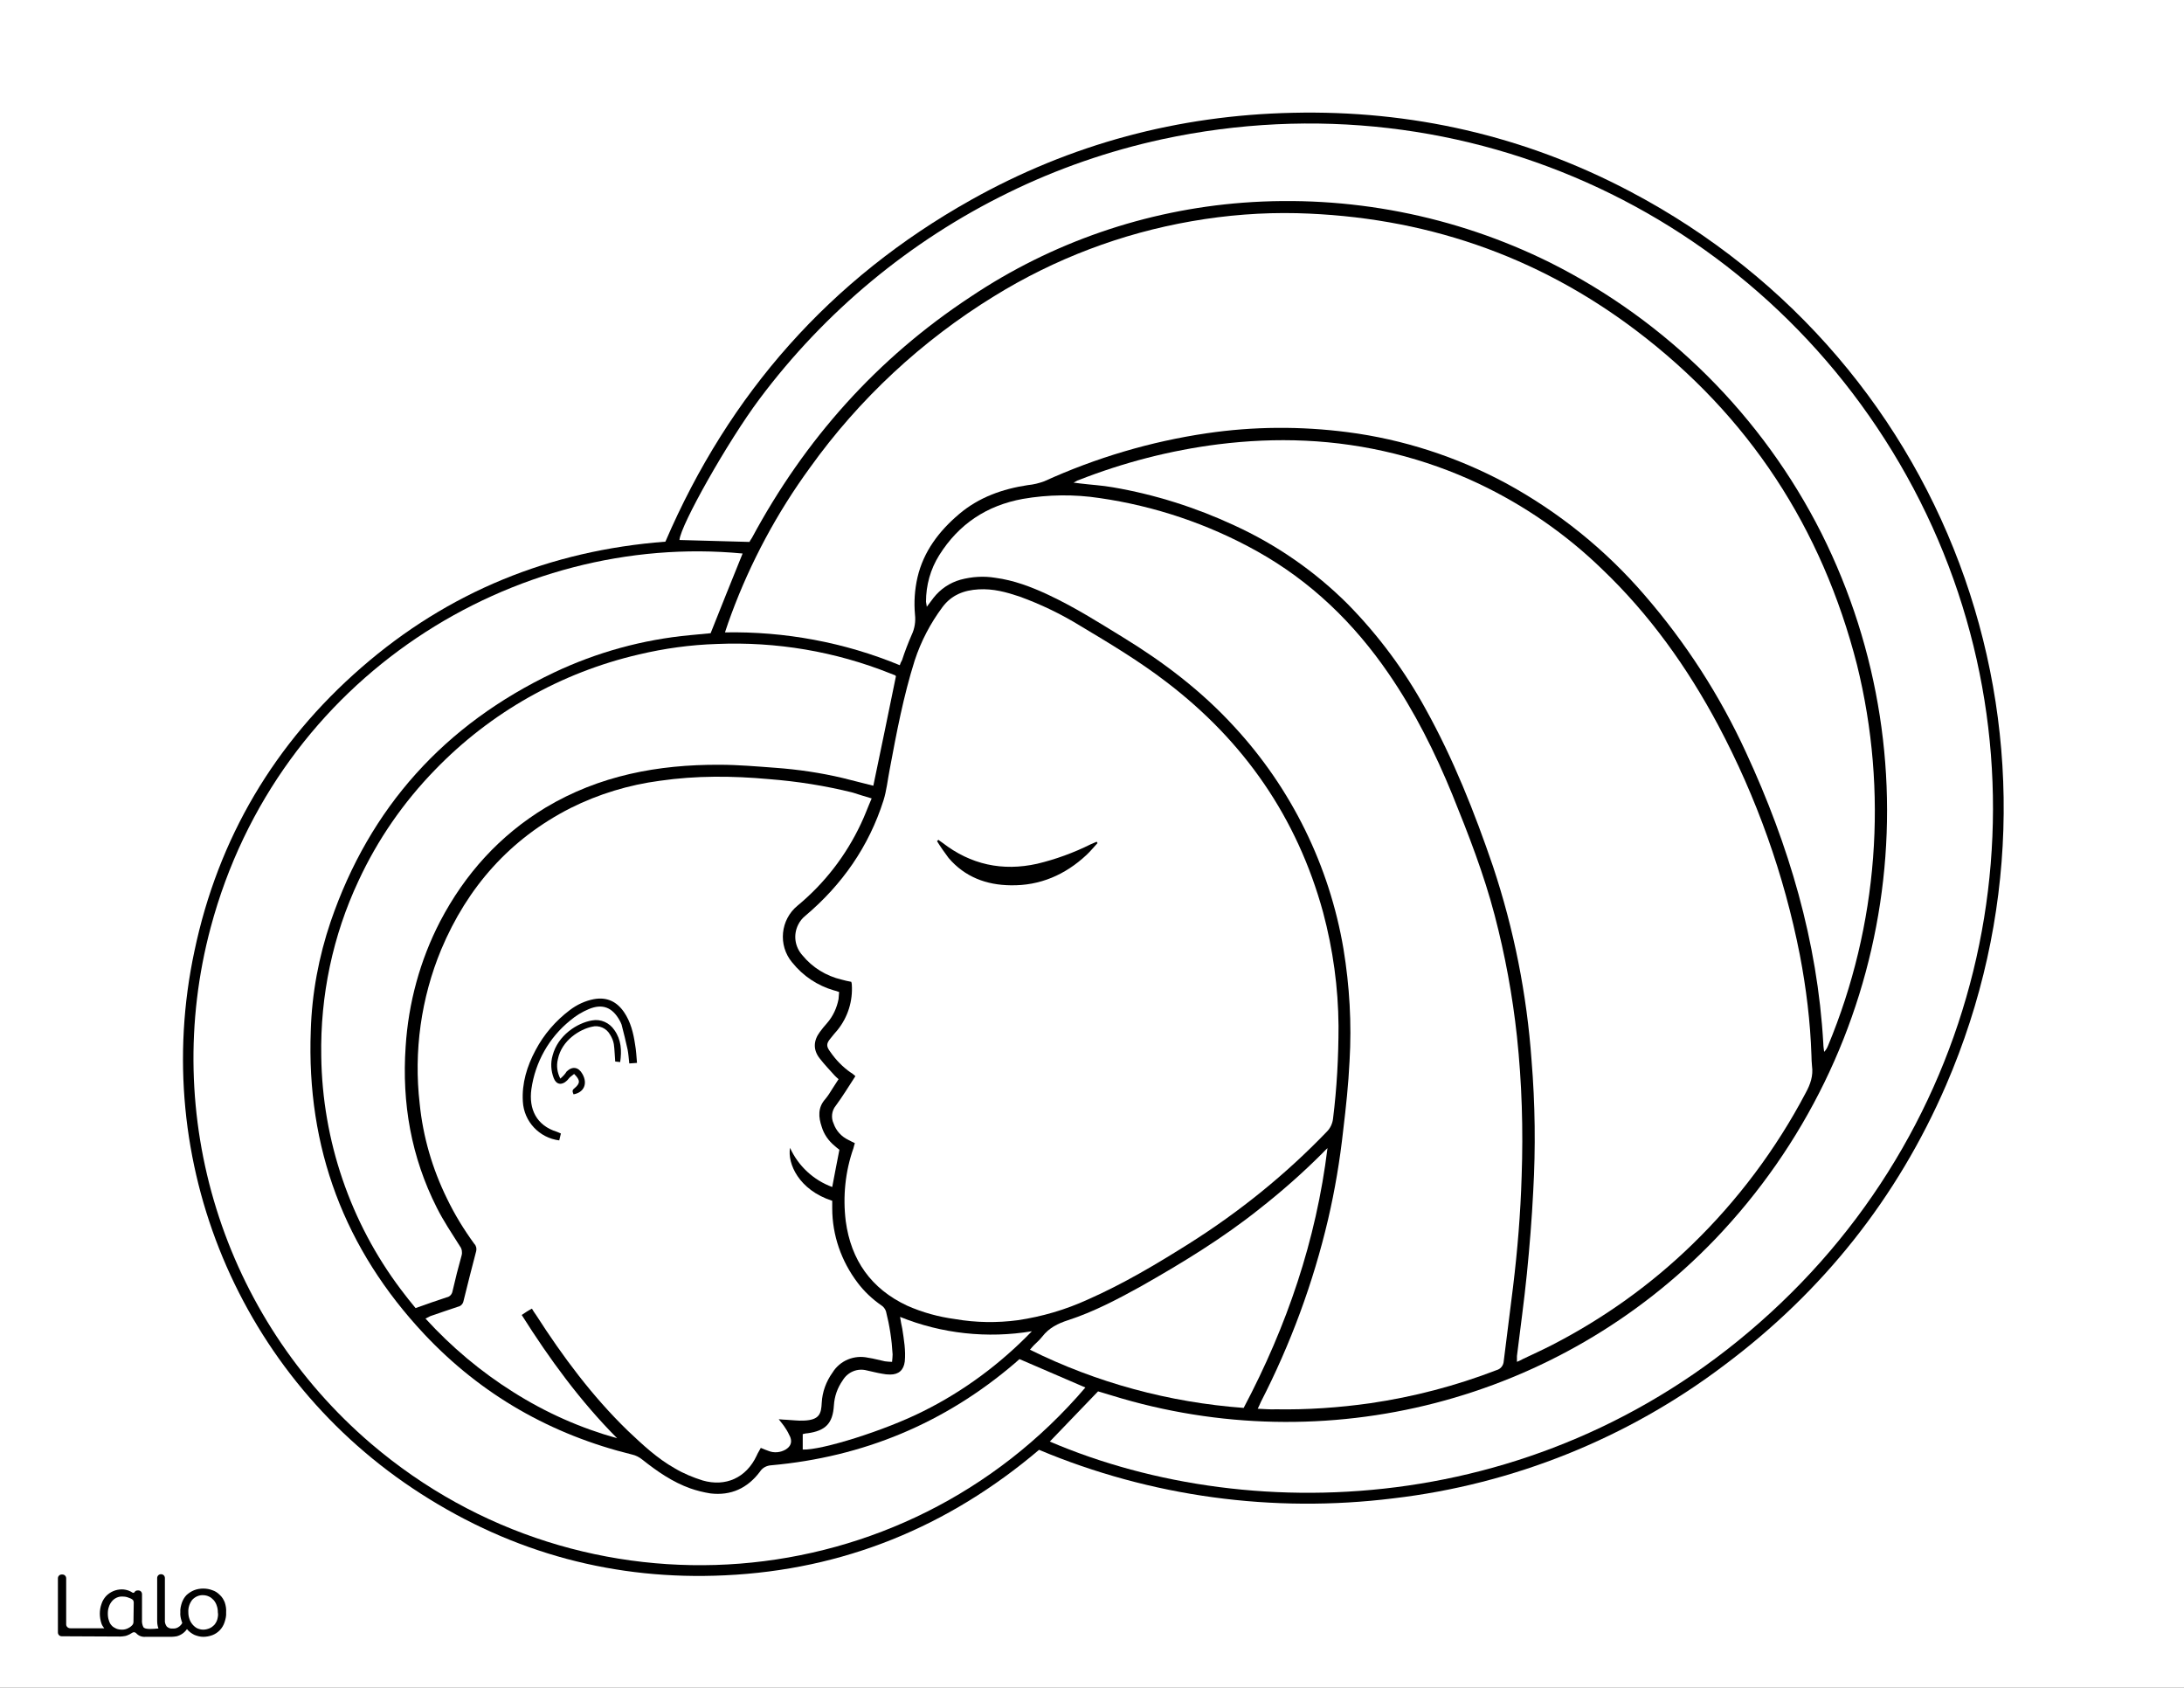 <?xml version="1.0" encoding="utf-8"?>
<!-- Generator: Adobe Illustrator 26.1.0, SVG Export Plug-In . SVG Version: 6.00 Build 0)  -->
<svg version="1.1" id="Layer_1" data-layer="Layer_1" xmlns="http://www.w3.org/2000/svg" xmlns:xlink="http://www.w3.org/1999/xlink" x="0px" y="0px"
	 viewBox="0 0 792 612" style="enable-background:new 0 0 792 612;" xml:space="preserve">
<style type="text/css">
	.st0{fill:#FFFFFF;}
	.st1{fill:#010101;}
</style>
<rect width="792" height="612"/>
<g id="Color">
	<path class="st0" d="M792,612H0V0h792V612z M376.8,525.7c40.5,17,84.8,23,128.4,17.6c43.6-5.1,85.1-21.8,120.1-48.3
	c35.7-26.7,62.7-60.6,80.4-101.5c52.1-120.4,4.3-261.6-114.8-324.2c-38.2-20.1-79.1-29.4-122.2-28.4c-41.4,0.9-80.4,11.3-116.6,31.6
	c-51,28.6-87.7,70.2-110.8,123.9c-41.8,3.2-78.7,18.2-110.2,45.6s-52,61.9-60.6,102.9c-16.3,76.2,16.4,154.6,82.1,196.7
	c33.6,21.6,70.5,31.5,110.3,29.6C305.8,569.2,343.8,553.7,376.8,525.7z"/>
<path class="st0" d="M310,414.5c-0.9-0.4-1.6-0.8-2.4-1.2c-2.5-1.2-4.4-3.3-5.3-5.9c-1-2.1-0.7-4.7,0.8-6.5c2.5-3.4,4.7-7,7.1-10.7
	c-0.6-0.5-1.1-1-1.7-1.3c-2.9-2-5.4-4.6-7.4-7.5c-1.5-2-1.5-3,0.1-4.9c0.8-1,1.6-2,2.5-3c3.8-4.7,5.6-10.6,5.2-16.5
	c0-0.3-0.1-0.7-0.2-1c-1.2-0.2-2.4-0.5-3.5-0.8c-5.6-1.3-10.6-4.4-14.2-8.8c-2.8-3.1-3.4-7.5-1.5-11.2c0.6-1.2,1.5-2.3,2.5-3.1
	c13.4-11.3,23.1-25.2,28.4-41.9c1.1-3.5,1.5-7.4,2.2-11c2.5-13.4,5-26.7,9.1-39.7c2.3-7,5.7-13.5,10.1-19.4
	c3.3-4.4,7.8-6.1,13.1-6.4s10,1,14.8,2.6c7.7,2.8,15,6.3,22,10.6c10.7,6.4,21.4,12.8,31.3,20.4c28.2,21.5,47.4,49.2,56.8,83.5
	c3.6,13.5,5.5,27.3,5.6,41.2c0,11.3-0.6,22.5-2,33.7c-0.2,1.7-1,3.4-2.2,4.6c-14.9,15.5-31.6,29-49.8,40.5
	c-11.9,7.5-24,14.7-36.9,20.4c-8.1,3.7-16.6,6.2-25.4,7.5c-7.5,1-15.2,0.9-22.7-0.4c-6-0.8-11.9-2.4-17.5-4.9
	c-13-6.1-20.3-16.5-22.2-30.6c-1.1-8.9-0.2-18,2.8-26.5C309.6,415.8,309.8,415.2,310,414.5z M340.3,304.5l-0.5,0.5
	c1.3,2.1,2.7,4.1,4.2,6.1c5.9,6.9,13.7,9.8,22.5,9.9c10.6,0.2,19.8-3.8,27.5-11c1.4-1.3,2.7-2.9,4-4.3l-0.3-0.5
	c-0.7,0.3-1.4,0.6-2.1,0.9c-6.2,3.1-12.8,5.5-19.5,7.1c-12.6,2.8-24.1,0.3-34.3-7.6C341.3,305.2,340.7,304.9,340.3,304.5
	L340.3,304.5z"/>
<path class="st0" d="M326.3,241.2c-20.1-8.3-41.7-12.3-63.4-11.9c0.8-2.4,1.5-4.5,2.3-6.6c7-18.9,16.6-36.8,28.5-53.1
	c17.9-25,40.6-46.1,66.8-62.2c22-13.6,46.3-22.8,71.7-27.2c12.6-2.2,25.4-3.2,38.2-2.9c45.5,1.2,86.7,15.1,123,42.6
	c40.8,30.9,67.3,71.5,80,121.1c11.4,46,7.7,94.5-10.5,138.2c-0.3,0.8-0.8,1.6-1.4,2.2c-0.1-1-0.3-2-0.3-3
	c-2.1-37.1-12.5-72-28-105.5c-9.5-20.7-21.9-39.9-36.8-57.1c-14.2-16.5-31.2-30.2-50.3-40.6c-17.9-9.6-37.3-15.9-57.4-18.5
	c-17-2.2-34.2-2.1-51.1,0.4c-20.4,3-40.2,8.9-58.9,17.4c-1.9,0.7-3.9,1.2-6,1.4c-9.2,1.4-17.7,4.4-24.9,10.5s-12.9,13.5-15.1,23
	c-1,4.4-1.3,8.9-0.9,13.4c0.3,2.5-0.1,5.1-1.2,7.4c-1.3,3-2.5,6.1-3.5,9.2C326.7,240.1,326.5,240.5,326.3,241.2z"/>
<path class="st0" d="M271.8,196.5l-25.4-0.7c0.4-5.4,17.6-35.9,29-51.1c23.7-31.7,54.6-57.4,90.2-74.8c17.7-8.7,36.5-15.2,55.8-19.4
	C532.3,26.6,642,79.3,693.9,177.1c52,98.1,32.3,218.7-48,295.3c-81.4,77.8-190.9,82.1-265.2,50.3l17.5-18.2l5,1.5
	c77.7,24,162.2,2.1,218.6-56.5c65.8-68.6,81.3-171.2,38.7-256.2c-21.4-42.4-55.9-76.8-98.4-98.1c-34.5-17.1-73-24.6-111.4-21.7
	c-35.3,2.7-69.3,14.4-98.7,34.1c-33.9,22.3-60.1,51.7-79.3,87.4C272.4,195.5,272,196,271.8,196.5z"/>
<path class="st0" d="M316.1,289.5c-1.4,3.2-2.5,6.3-3.9,9.2c-5.4,11.5-13.2,21.6-23,29.7c-6.2,5.1-7.1,14.3-2,20.5
	c0,0,0.1,0.1,0.1,0.1c3.9,4.9,9.2,8.4,15.1,10.1c0.5,0.1,1.1,0.3,1.9,0.6c-0.1,0.8-0.1,1.6-0.2,2.5c-0.6,3.2-2,6.3-4.2,8.8
	c-0.9,1-1.8,2.1-2.6,3.2c-2.3,3.1-2.5,6.4-0.1,9.5c1.7,2.2,3.6,4.2,5.5,6.3c0.4,0.4,0.8,0.8,1.4,1.3l-2.2,3.4
	c-0.8,1.3-1.6,2.6-2.6,3.8c-2.8,3.1-2.5,6.6-1.3,10.1c0.8,2.7,2.5,5.1,4.7,6.9c0.5,0.5,1.1,0.9,1.7,1.4c-0.9,4.4-1.7,8.9-2.6,13.5
	c-6.8-2.5-12.3-7.6-15.3-14.2c-1,5.7,3.2,15.3,15.3,19.2c0,0.8,0,1.8,0,2.7c0,9.8,3.3,19.2,9.2,27c2.4,3.2,5.4,6,8.6,8.2
	c0.8,0.5,1.4,1.3,1.7,2.2c1.3,5.1,2.1,10.3,2.4,15.6c0,0.8-0.1,1.6-0.2,2.7c-0.9,0-1.7-0.1-2.6-0.2c-2-0.4-4-1-6.1-1.3
	c-5-1.1-10.2,1-12.9,5.4c-2.3,3.2-3.7,7-3.9,10.9c-0.2,3.9-0.7,6.3-6.6,6.5c-2.1,0.1-4.1-0.2-6.2-0.3c-0.8,0-1.5-0.1-2.8-0.2
	c1,1.3,1.8,2.2,2.4,3.2c0.7,1,1.3,2.2,1.8,3.3c0.7,1.9,0.1,3.4-1.7,4.5c-1.9,1.1-4.2,1.3-6.2,0.5c-0.9-0.3-1.8-0.7-2.8-1.1
	c-0.5,1-1.1,1.8-1.5,2.8c-3.8,8.1-11.3,11.4-19.6,9c-3.5-1.1-6.9-2.5-10.1-4.4c-6.4-3.6-11.7-8.6-17-13.6
	c-12.9-12.5-23.6-26.9-33.3-42c-0.5-0.7-1-1.4-1.5-2.3c-0.7,0.4-1.3,0.7-1.9,1.1s-1.1,0.7-1.8,1.2c10.1,16,21.2,31.2,34.6,44.7
	c-13.3-3.7-25.9-9.3-37.6-16.7c-11.8-7.4-22.5-16.4-31.9-26.7c0.6-0.3,1.2-0.6,1.8-0.9c3.3-1.1,6.6-2.3,10-3.4c1-0.2,1.8-1,2-2.1
	c1.5-6,3-12.1,4.6-18.1c0.2-0.9,0-1.9-0.7-2.6c-3.8-5.2-7.1-10.6-9.9-16.4c-5.3-10.8-8.7-22.4-9.9-34.4c-2.2-19,0.5-38.3,7.8-55.9
	c9.5-22.6,24.9-40.1,46.9-51.3c10.2-5.1,21.1-8.4,32.4-9.9c13.1-1.9,26.3-1.8,39.5-0.6c10.3,0.8,20.5,2.4,30.5,4.9
	C311.3,288.1,313.5,288.7,316.1,289.5z M231,385.4c-0.2-2.3-0.3-4.5-0.7-6.7c-0.6-4.1-1.6-8.2-4-11.7c-2.6-3.8-6.2-5.6-11-4.7
	c-3.1,0.6-6.1,2-8.6,3.9c-5.2,3.9-9.5,8.9-12.5,14.6c-3.1,5.8-5,12-4.6,18.6c0.4,7.3,6,13.2,13.2,14.1l0.6-2.5
	c-0.5-0.2-1-0.4-1.4-0.6c-7.5-2.3-10.3-8.3-9.3-15.5c1.4-9.8,6.4-18.7,14.1-24.9c2-1.7,4.3-3.1,6.7-4.1c5-2.1,8.6-0.6,11.2,4.1
	c0.3,0.5,0.5,1,0.7,1.5c0.8,3,1.5,6,2.2,9.1c0.3,1.6,0.4,3.2,0.6,5L231,385.4z M203.2,391.1c-1.1-2.1-1.5-4.6-0.9-7
	c1.4-7,8.1-10.9,12.3-11.8c2.6-0.7,5.3,0.5,6.6,2.8c0.7,1.1,1.2,2.3,1.4,3.5c0.3,2,0.3,4.1,0.5,6.3l1.8,0.2
	c0.6-4.2,0.4-8.1-2.1-11.6c-1.8-2.7-5-4.1-8.1-3.5c-5.4,0.9-12.4,5.4-14.3,12.7c-0.8,2.7-0.6,5.6,0.4,8.2c0.9,2.4,2.9,2.7,4.7,1
	c0.5-0.4,0.8-1,1.3-1.4c0.5-0.4,0.9-0.7,1.4-1.1c2.3,2.3,2.3,3.4,0,5.3c-0.9,0.7-0.5,1.4-0.2,2.1c3.8-0.7,5.2-3.9,3.2-7.4
	c-1.4-2.5-3.6-2.9-5.7-0.9C204.9,389.5,204.2,390.2,203.2,391.1L203.2,391.1z"/>
<path class="st0" d="M550.1,493.8c0-0.7,0-1.4,0-2.1c1.2-9.9,2.6-19.8,3.6-29.8s1.8-19.9,2.3-29.9c0.9-15.8,0.7-31.7-0.6-47.5
	c-1.7-23.9-6.4-47.6-14-70.4c-6.7-19.6-14.3-38.8-24.4-57c-7.6-13.9-17.1-26.7-28.2-38c-11.9-11.9-25.9-21.6-41.2-28.6
	c-14-6.5-28.8-11.2-44-13.8c-3.9-0.7-7.9-0.9-11.9-1.4l-2.4-0.3c0.9-0.4,1.3-0.8,1.8-0.9c16.3-6.4,33.3-10.8,50.7-13
	c10.5-1.3,21-1.8,31.6-1.3c21.8,1,43.2,6.3,62.9,15.6c16.4,7.8,31.5,18.2,44.6,30.9c17.3,16.5,31,35.7,42.2,56.7
	c13.9,26.2,23.9,54.2,29.6,83.3c2.3,12,3.8,24.2,4.2,36.4c0,1.3,0.1,2.6,0.2,3.8c0.5,3.6-0.6,6.7-2.3,9.8
	c-10.7,20.3-24.6,38.9-41.1,54.9c-15,14.6-32.1,26.8-50.7,36.4c-3.5,1.8-7,3.4-10.6,5.1C551.7,493.1,551,493.4,550.1,493.8z"/>
<path class="st0" d="M269.3,200.7c-3.9,9.6-7.7,19.1-11.6,28.9l-7.4,0.7c-17.2,1.6-33.9,6.2-49.5,13.6
	c-39.5,18.8-66.7,48.8-80.9,90.3c-4.3,12.7-6.8,26-7.2,39.5c-1.6,42.5,12.2,79.2,41.2,110.1c20.7,22,46,36.4,75.3,43.6
	c1.4,0.3,2.7,1,3.8,1.9c5.3,4.2,10.9,8.1,17.4,10.4c2.3,0.8,4.7,1.4,7.2,1.8c7.5,0.9,13.5-1.9,18-7.9c0.9-1.4,2.4-2.2,4.1-2.3
	c33.3-3,62.8-15.2,88.3-37l1.7-1.5l23.9,10.3c-65.9,77.2-181.8,86.3-259,20.4c-53.8-46-76.5-118.8-58.2-187.2
	C100.8,245,186.9,192.8,269.3,200.7z"/>
<path class="st0" d="M456.1,510.8c0.5-1,0.8-1.7,1.1-2.4c10.8-21,19-43.2,24.4-66.2c2.5-10.7,4.3-21.5,5.5-32.4
	c1-8.3,1.9-16.7,2.3-25.1c0.8-13.6,0-27.2-2.2-40.6c-5.1-30.2-18.9-58.2-39.6-80.6c-11.8-12.9-25.6-23.4-40.5-32.5
	c-8.8-5.4-17.5-10.9-26.9-15.3c-6.2-2.9-12.5-5.3-19.3-6.2c-4.2-0.7-8.5-0.4-12.6,0.7c-3.9,1.1-7.3,3.4-9.8,6.6l-2.4,3.2
	c-0.1-0.6-0.2-1.2-0.3-1.8c0-6,1.6-11.8,4.8-16.9c7.1-11.3,17.2-18,30.3-20.4c9.2-1.6,18.7-1.7,27.9-0.3c20,2.9,39.3,9.4,56.9,19.2
	c19.6,10.9,35.3,26.1,47.9,44.5c9.4,13.7,16.8,28.5,23.1,43.9c5.8,14.3,11.4,28.7,15.3,43.6c3.8,14.5,6.5,29.2,8.1,44
	c1.8,16.9,2.3,33.8,1.7,50.8c-0.4,13.4-1.5,26.7-3.1,39.9c-1.1,9-2.3,18.1-3.4,27.1c-0.1,1.5-1.1,2.8-2.6,3.2
	c-14.8,5.7-30.1,9.7-45.8,12c-11.3,1.6-22.8,2.4-34.2,2.2C460.6,511.1,458.5,510.9,456.1,510.8z"/>
<path class="st0" d="M324.9,245.2c-2.7,13.2-5.4,26.4-8.2,39.7c-3.7-0.9-7.4-1.9-11.1-2.8c-8-1.9-16.2-3.1-24.4-3.7
	c-6.8-0.5-13.6-1.1-20.3-1.1c-22.3-0.1-43.6,3.9-63,15.5c-16.7,10.1-29.3,24.1-38.3,41.3c-7.3,14.1-11.5,29.6-12.5,45.4
	c-1.4,20.5,2,40,11.3,58.4c2.4,4.8,5.5,9.4,8.4,14c0.7,0.9,0.9,2.2,0.6,3.3c-1.2,4.3-2.3,8.6-3.3,13c-0.2,1.1-1,2-2.1,2.2
	c-3.7,1.2-7.4,2.5-11.3,3.9c-1.8-2.2-3.6-4.4-5.3-6.7c-18.4-24.4-28.5-54.1-28.9-84.6c-0.4-22,4.2-43.8,13.5-63.6
	c6.9-14.9,16.3-28.5,27.8-40.3c20.1-20.8,45.8-35.3,73.9-41.8c9.3-2.2,18.7-3.5,28.3-3.8c21.5-0.9,42.9,2.7,62.9,10.7
	c0.6,0.2,1.2,0.5,1.8,0.7C324.7,245,324.8,245.1,324.9,245.2z"/>
<path class="st0" d="M481.4,416.3c-4.1,33.4-14.7,64.5-30.4,94.2c-27-2-53.3-9.1-77.5-21.1c0.6-0.7,1-1.2,1.5-1.7c1.1-1,2.1-2,3-3.1
	c2.4-3.1,5.6-4.7,9.3-5.9c9.2-3,17.8-7.5,26.3-12.2c15-8.5,29.8-17.5,43.3-28.3c7.9-6.2,15.5-12.9,22.6-20
	C480.1,417.5,480.8,416.9,481.4,416.3z"/>
<path class="st0" d="M326.4,477.5c15.1,6.1,31.7,7.9,47.8,5.2c-11.4,11.8-24.7,21.7-39.4,29c-13.9,7-36.9,14.2-43.7,13.9v-5.6
	c0.5-0.1,1.1-0.3,1.7-0.3c6.6-0.9,9.2-3.6,9.6-10.1c0.2-3.3,1.3-6.4,3.2-9.1c1.8-3,5.3-4.5,8.7-3.6c1.9,0.4,3.7,0.9,5.6,1.2
	c0.9,0.2,1.9,0.3,2.9,0.3c3.1,0,4.9-1.6,5.3-4.7c0.4-4-0.3-8-0.9-11.9C326.9,480.3,326.6,479,326.4,477.5z"/>
<path class="st1" d="M81.5,581c-0.4-1-1-2-1.8-2.7c-0.8-0.8-1.7-1.4-2.7-1.7c-1-0.4-2.2-0.6-3.3-0.6c-1.1,0-2.3,0.2-3.3,0.6
	c-1,0.4-1.9,1-2.7,1.7c-0.8,0.8-1.3,1.7-1.7,2.7c-0.4,1.2-0.7,2.4-0.6,3.6c-0.1,1,0.1,2,0.4,3c0.1,0.3,0.3,0.8,0.3,0.9
	c-0.5,0.9-1.3,1.6-2.3,1.9c-0.4,0.1-0.8,0.1-1.2,0.1c-0.8,0.1-1.5-0.2-2.1-0.7c-0.5-0.7-0.8-1.5-0.7-2.4v-15.2
	c0-0.8-0.6-1.4-1.4-1.4l0,0l0,0c-0.8,0-1.4,0.6-1.4,1.4l0,0v15.5c0,0.9,0.1,1.7,0.4,2.6c0,0.1,0,0.1,0.1,0.2c-0.1,0-0.3,0-0.4,0
	c-1.1,0.1-4.1,0.4-4.9-0.3c-0.1-0.1-0.1-0.1-0.2-0.2c-0.4-0.8-0.6-1.8-0.5-2.7V578c0-0.6-0.4-1.2-1.1-1.3l0,0
	c-0.2,0-1.2-0.2-1.6,0.6l0,0c-0.1,0.2-0.5,0.3-0.7,0.2l0,0c-0.4-0.3-0.9-0.5-1.3-0.7c-0.8-0.3-1.7-0.5-2.6-0.5
	c-2.2,0-4.3,0.9-5.8,2.5c-0.7,0.8-1.3,1.8-1.6,2.8c-0.4,1.1-0.6,2.3-0.6,3.5c0,1.2,0.2,2.4,0.6,3.6c0.2,0.6,0.6,1.2,1,1.7H25.5
	c-0.8,0-1.5-0.6-1.5-1.4c0,0,0,0,0,0v-16.7c0-0.8-0.6-1.4-1.4-1.4c0,0,0,0,0,0h-0.2c-0.8,0-1.4,0.6-1.4,1.4l0,0v19.6
	c0,0.8,0.6,1.4,1.4,1.4c0,0,0,0,0,0l21.2,0.1c0.6,0,1.2-0.1,1.8-0.2c0.6-0.1,1.1-0.4,1.6-0.6l0.5-0.3c0.2-0.1,0.3-0.2,0.5-0.3
	c0.5-0.3,1-0.2,1.4,0.2c0.8,0.9,2,1.4,3.3,1.3h9.5c0.6,0,1.3-0.1,1.9-0.2c1.5-0.4,2.8-1.3,3.7-2.6l0,0c0.7,0.9,1.7,1.6,2.7,2.1
	c1,0.4,2.1,0.7,3.2,0.7c1.1,0,2.2-0.2,3.3-0.6c2.1-0.8,3.7-2.5,4.4-4.6c0.4-1.2,0.7-2.4,0.6-3.6C82.1,583.4,81.9,582.2,81.5,581z
	 M48.4,588.2c0,0.3-0.1,0.6-0.3,0.9c-0.4,0.5-0.9,0.9-1.5,1.2c-0.7,0.4-1.5,0.6-2.3,0.6c-0.8,0-1.5-0.1-2.2-0.4
	c-0.6-0.3-1.2-0.6-1.6-1.1c-0.5-0.5-0.8-1.1-1-1.8c-0.3-0.8-0.4-1.7-0.4-2.5c0-0.9,0.1-1.7,0.4-2.5c0.2-0.7,0.6-1.4,1.1-2
	c0.9-1.1,2.4-1.8,3.8-1.7c0.8,0,1.5,0.1,2.2,0.4c0.5,0.2,0.9,0.3,1.3,0.6c0.4,0.2,0.6,0.7,0.6,1.2L48.4,588.2z M78.8,587.2
	c-0.2,0.7-0.6,1.4-1.1,2c-0.5,0.5-1,0.9-1.7,1.2c-0.7,0.3-1.5,0.5-2.3,0.5c-0.8,0-1.5-0.2-2.2-0.5c-0.6-0.3-1.2-0.8-1.7-1.4
	c-0.5-0.6-0.9-1.3-1.1-2c-0.3-0.8-0.4-1.6-0.4-2.4c-0.1-1.6,0.4-3.2,1.4-4.5c1-1.1,2.5-1.8,4-1.7c0.7,0,1.5,0.2,2.1,0.5
	c0.7,0.3,1.2,0.8,1.7,1.3c0.5,0.6,0.9,1.3,1.1,2c0.3,0.8,0.4,1.6,0.4,2.4C79.2,585.5,79,586.4,78.8,587.2z"/>
</g>
</svg>
